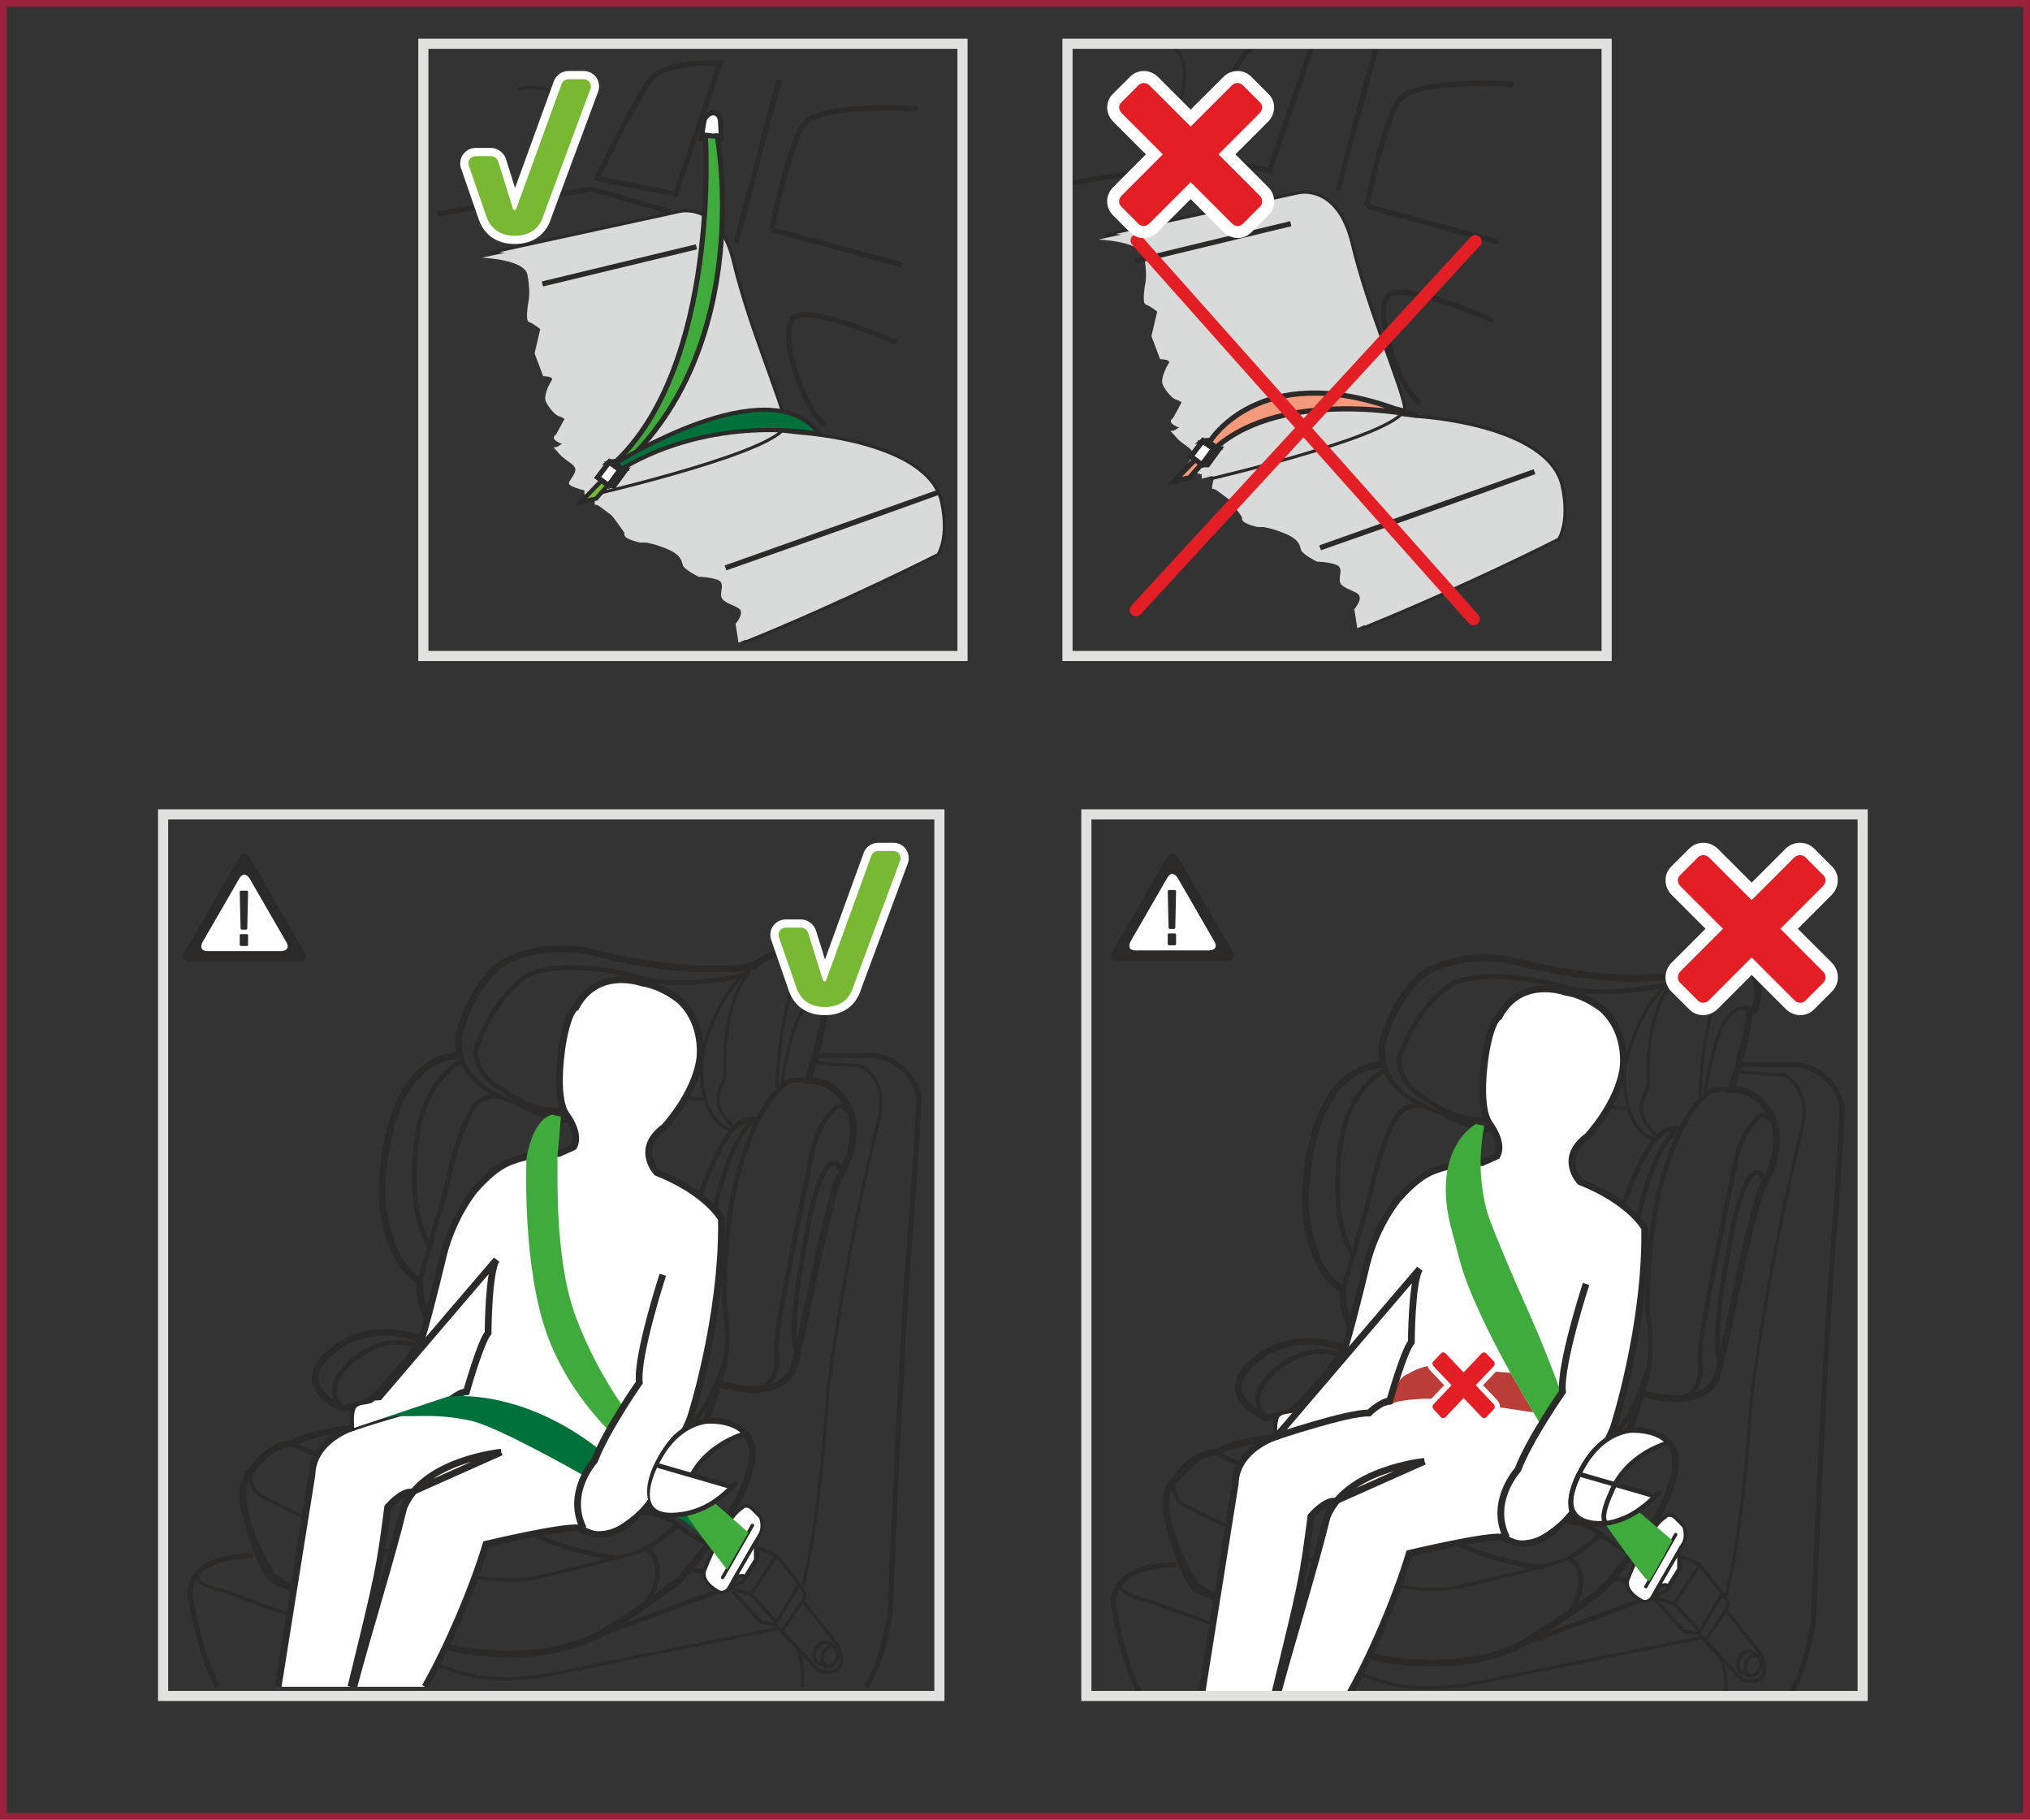 <?xml version="1.0" encoding="UTF-8"?>
<!DOCTYPE svg PUBLIC "-//W3C//DTD SVG 1.1//EN" "http://www.w3.org/Graphics/SVG/1.1/DTD/svg11.dtd">
<!-- Creator: CorelDRAW 2018 (64-Bit) -->
<svg xmlns="http://www.w3.org/2000/svg" xml:space="preserve" width="106.001mm" height="95mm" version="1.1" style="shape-rendering:geometricPrecision; text-rendering:geometricPrecision; image-rendering:optimizeQuality; fill-rule:evenodd; clip-rule:evenodd"
viewBox="0 0 10652.78 9547.25"
 xmlns:xlink="http://www.w3.org/1999/xlink">
 <rect x="0" y="0" width="10652.78" height="9547.25" fill="#333333" stroke="none"/>
 <defs>
  <style type="text/css">
   <![CDATA[
    .str6 {stroke:#2B2A29;stroke-width:16.24;stroke-miterlimit:4}
    .str0 {stroke:#2B2A29;stroke-width:26.59;stroke-miterlimit:10}
    .str9 {stroke:#2B2A29;stroke-width:26.59;stroke-miterlimit:4}
    .str7 {stroke:#2B2A29;stroke-width:27.12;stroke-miterlimit:4}
    .str8 {stroke:#2B2A29;stroke-width:22.19;stroke-miterlimit:4}
    .str12 {stroke:#E1E1DF;stroke-width:53.18;stroke-miterlimit:4}
    .str2 {stroke:#2B2A29;stroke-width:35.46;stroke-miterlimit:10}
    .str5 {stroke:#9A1F39;stroke-width:35.46;stroke-miterlimit:4}
    .str1 {stroke:#2B2A29;stroke-width:17.73;stroke-miterlimit:10}
    .str10 {stroke:#2B2A29;stroke-width:27.12;stroke-linecap:round;stroke-miterlimit:4}
    .str3 {stroke:#2B2A29;stroke-width:25.06;stroke-linecap:round;stroke-linejoin:round;stroke-miterlimit:10}
    .str11 {stroke:#E31E24;stroke-width:66.55;stroke-linecap:round;stroke-linejoin:round;stroke-miterlimit:4}
    .str4 {stroke:#2B2A29;stroke-width:17.73;stroke-linecap:round;stroke-linejoin:round;stroke-miterlimit:10}
    .fil0 {fill:none;fill-rule:nonzero}
    .fil1 {fill:#FEFEFE;fill-rule:nonzero}
    .fil5 {fill:#D9DADA;fill-rule:nonzero}
    .fil12 {fill:#2B2A29;fill-rule:nonzero}
    .fil10 {fill:#F3997C;fill-rule:nonzero}
    .fil7 {fill:#E84735;fill-rule:nonzero}
    .fil11 {fill:#E31E24;fill-rule:nonzero}
    .fil6 {fill:#E8EFF9;fill-rule:nonzero}
    .fil2 {fill:#BB3D37;fill-rule:nonzero}
    .fil8 {fill:#78B833;fill-rule:nonzero}
    .fil3 {fill:#3FAB3C;fill-rule:nonzero}
    .fil4 {fill:#00713B;fill-rule:nonzero}
    .fil9 {fill:#0074BC;fill-rule:nonzero}
   ]]>
  </style>
 </defs>
 <g id="Warstwa_x0020_1">
  <path class="fil0 str0" d="M6171.01 8210.08c0,0 -329.05,-12.3 -329.26,203.4 0,0 45.63,302.61 145.84,484.87m3401.58 0c5.37,-8.28 10.31,-16.75 14.75,-25.43 0,0 65.98,-90.16 112.03,-360.06 0,0 54.63,-1387.01 111.88,-2079.12 0,0 44.39,-588.99 38.08,-633.45 0,0 -33.37,-185.74 -239.77,-214.28l-303.02 0"/>
  <path class="fil0 str1" d="M8932.13 8591.42c0,0 -746.58,149.75 -1141.77,230.73 0,0 -309.61,76.19 -538.17,0 0,0 -962.06,-319.12 -1209.71,-419.06 0,0 -229.31,-48.46 -143.19,-105.19"/>
  <path class="fil0 str1" d="M9119.44 5618.36c0,0 48.08,14.53 238.07,20.49 0,0 147.49,53.18 99.8,281.71 0,0 -156.64,591.75 -267.85,1420.4 0,0 -35.6,661.95 -131.78,1031.05"/>
  <path class="fil0 str1" d="M9029.28 8699.06c0,0 37.94,75.31 26.02,199.29"/>
  <polygon class="fil0 str1" points="8810.19,8162.47 8673.7,8381.54 8784.84,8413.28 8919.81,8559.31 9038.83,8360.91 8919.81,8210.09 "/>
  <polyline class="fil0 str1" points="8673.71,8381.54 8838.78,8559.34 8919.76,8572.06 "/>
  <path class="fil0 str1" d="M9038.84 8372.01c0,0 47.15,25.43 18.82,76.16l-110.16 159.47"/>
  <line class="fil0 str1" x1="8919.84" y1="8210.08" x2="8784.83" y2= "8413.27" />
  <path class="fil0 str1" d="M9187.51 8664.95l33.11 20.17c0,0 46.34,45.27 0,92.89 0,0 -13.19,20.28 -48.82,13.08l-44.1 -26.2c0,0 -21.42,-36.52 0,-65.84 0,0 16.62,-42.51 59.81,-34.11z"/>
  <path class="fil0 str1" d="M9220.61 8685.14c0,0 -43.83,-6.1 -57.83,43.1 0,0 -19.75,43.11 23.33,64.32"/>
  <polyline class="fil0 str1" points="8815.67,8164.84 8822.93,8220.81 8750.29,8342.24 8668.11,8381.53 "/>
  <path class="fil0 str1" d="M8919.84 8578.39l222.22 234.95c0,0 163.48,55.55 104.77,-125.43l-189.11 -239.74"/>
  <path class="fil0 str1" d="M8796.9 5115.99c-221.31,36.2 -415.12,0.77 -415.12,0.77 -73.07,-7.2 -371.45,-57.32 -371.45,-57.32 -286.89,-90.09 -500.99,25.46 -500.99,25.46 -183.54,97.1 -257.35,396.22 -257.35,396.22 -25.63,252.22 243.99,337.17 355.21,374.32 219.25,73.42 265.33,-2.48 265.33,-2.48 87.18,-110.01 173.33,-73.35 173.33,-73.35l491.49 35.56"/>
  <path class="fil0 str1" d="M8679.95 5976.21c0,0 -170.56,-31.41 -153.51,-371.02 0,0 72.5,-452.24 411.37,-560.37 0,0 385.09,-90.51 255.8,266.33 0,0 -106.58,-101.82 -185.36,150.35 0,0 -56.58,186.69 -60.2,288.06 0,0 -94.38,77.64 -128.02,181.31 0,0 -44.88,-51.51 -140.07,45.34z"/>
  <path class="fil0 str1" d="M9143.68 5054.81l-11.63 14.08c0,0 -70.31,-37.69 -122.85,128.31 0,0 -80.59,253.6 -88,558.07"/>
  <path class="fil0 str1" d="M8777.58 5147.57c0,0 -136.64,142.23 -129.44,505.17 0,0 5.78,69.55 -19.99,92.89 0,0 -32.48,68.28 -4.29,120.75 0,0 19.85,52.23 65.3,87.53"/>
  <path class="fil0 str2" d="M6162 7768.27c0,0 -66.4,41.4 -34.6,199.6 0,0 58.29,263.1 147.13,369.99 0,0 408,178.54 902.15,347.02 0,0 434.23,124.83 805.78,-56.34 0,0 275.87,-167.41 427.75,-290.61 0,0 312.14,-340.38 362.26,-556.33 0,0 57.53,-145.64 -17.66,-210.94 0,0 -67.15,-79.63 -205.31,-64.81l66.9 -198.54c0,0 289.01,103.88 387.57,-67.07 26.45,-40.17 163.34,-802.27 243.24,-1014.88 0,0 121.18,-174.9 57.57,-353.54 0,0 -69.34,-164.29 -219.74,-154.73 0,0 107.11,-345.77 92.15,-417.06 0,0 22.23,12.76 34.64,-5.57 0,0 65.02,-204.07 -93.84,-249.16 0,0 -155.04,-55.52 -317.2,70.16 0,0 -288.28,66.51 -809.97,-61.76 0,0 -276.75,-88.18 -513.79,51.15 0,0 -149.82,96.61 -225.08,376.27 0,0 -6.24,67.25 7.87,106.15 0,0 -202.62,-20.7 -324.04,255.8 0,0 -90.52,201.8 -85.79,495.35 0,0 21.45,339.25 198.35,428.87 0,0 -42.71,266.22 332.95,488.16l116.32 57.01c0,0 -220.34,-134.55 -408.8,-222.96 0,0 -221.16,-115.3 -437,1.7 0,0 -339.92,187.13 -7.27,347.97l55.52 -11.05 0.98 112.95c0,0 -250.9,23.93 -313.01,81.54 0,0 -116.04,-16.73 -226.02,145.68z"/>
  <path class="fil0 str1" d="M8237.61 8173.49c0,0 130.48,78.95 1.32,287.31l-284.8 180.85c0,0 -386.86,167.77 -825.1,22.2 0,0 -498.79,-121.25 -847.76,-352.16 0,0 -257.61,-411.33 -119.26,-543.42 0,0 -21.81,86.96 54.31,128.19 0,0 386.23,216.86 930.72,378.21 0,0 317.95,110.37 540.31,43.51 0,0 448.69,-101.25 550.26,-144.69z"/>
  <path class="fil0 str3" d="M8401.17 8049.89c0,0 -111.64,96.26 -163.51,123.59 0,0 130.83,78.95 1.32,287.31l175.14 -127.1 146.17 -185.11c0,0 -123.8,-60.48 -159.12,-98.7z"/>
  <path class="fil0 str3" d="M6804.24 7496.8c0,0 337.91,64.28 948.91,256.08 0,0 444.41,163.12 516.84,236.37 0,0 -244.8,-7.35 -526.98,-91.54 0,0 -775.08,-218.96 -895.37,-283.38 0,0 -154.89,-75.23 -43.39,-117.52z"/>
  <path class="fil0 str3" d="M8084.99 8220.92c0,0 -288.27,-26.52 -490.53,-152.41 0,0 -824.64,-351.84 -967.84,-355.49 0,0 -191.87,-41.91 -238.56,-90.44"/>
  <path class="fil0 str3" d="M8616.45 7307.31c0,0 76.58,-160.79 29.14,-421.65 0,0 -7.84,-465.11 97.56,-761.54 0,0 100.2,-335.14 244.84,-402.92 0,0 182.4,-41.77 281.21,91.36 0,0 18.08,21.2 35.6,59.24 11.21,39.46 -47.72,-66.83 -91.54,4.82 0,0 -82,78.92 -106.43,221.62 0,0 -111.57,539.6 -147.27,746.39 0,0 -53.82,251.33 -36.31,322.88 0,0 13.94,170.63 -139.36,170.78 0,0 -112.96,-3.76 -167.45,-30.98z"/>
  <path class="fil0 str3" d="M9255.19 6212.93c0,0 0.07,-100.94 -69.62,-42.76 0,0 -70.45,92.78 -114.41,394.42 0,0 -95.9,459.15 -42.23,587.67"/>
  <path class="fil0 str3" d="M7432.5 5783.44c0,0 -129.26,-59.81 -172.68,-196.16 0,0 -307.52,-22.58 -386.94,476.84 0,0 -115.83,498.55 175.45,703.11l135.05 -472.66c0,0 86.61,-427.64 190.2,-479.08 0,0 62.97,-27.05 101.47,-10.35l-42.55 -21.7z"/>
  <path class="fil0 str3" d="M7270.2 5614.83c0,0 -197.69,86.12 -235.34,397.64 0,0 -63.78,370.95 65.41,573.11"/>
  <path class="fil0 str3" d="M6700.86 7519.16c0,0 19.18,34.42 63.5,2.06"/>
  <path class="fil0 str3" d="M8401.17 8049.89c0,0 -34.56,-36.41 -131.18,-60.66"/>
  <path class="fil0 str3" d="M6811.03 7396.35c0,0 167.66,-118.7 480.57,88.25 0,0 208.36,-2.8 219.35,18.54 0,0 21.13,-126.71 -13.37,-190.7 0,0 -435.04,-254.48 -536.08,-264.09 0,0 -302.88,-77.53 -454.37,188.15 0,0 -49.89,125.57 137.45,202.65l166.45 -42.8z"/>
  <path class="fil0 str3" d="M8677.04 5989c0,0 -176.85,219.85 -278.17,822.76 0,0 -105.79,639.65 4.08,737.67 0,0 103.94,-28.08 92.88,-370.23 0,0 45.41,-1051.26 310.33,-1257.56 0,0 -55.16,-18.86 -129.12,67.36z"/>
  <path class="fil0 str3" d="M7675.9 6320.44c0,0 618.06,85.22 804.75,123.65"/>
  <path class="fil0 str3" d="M7536.3 6783.34c0,0 463.37,47.54 835.78,198.39"/>
  <path class="fil0 str3" d="M8279.36 7723.47c-33.5,-113.98 -731.5,-252.19 -731.5,-252.19 0,0 2.3,-86.5 -42.65,-141.14"/>
  <path class="fil0 str3" d="M8427.42 7991.1c0,0 24.85,50.84 277.31,-156.88"/>
  <path class="fil0 str3" d="M8402.69 7556.66c0,0 121.35,15.64 248.42,-375.31"/>
  <path class="fil0 str3" d="M6649.56 7438.01c0,0 -117.45,-79.95 7.48,-214.49 0,0 184.53,-219.13 428.63,-93.67l317.41 136.28c0,0 646.28,96.72 999.82,283.31"/>
  <polyline class="fil0 str3" points="7982.44,8628.53 8606,8399.29 8622.8,8342.71 8622.8,8308.78 "/>
  <line class="fil0 str3" x1="8480.04" y1="8284.01" x2="8622.77" y2= "8308.79" />
  <path class="fil0 str3" d="M7571.07 5843.33c0,0 312.84,203.22 501.09,-61.83 0,0 -47,186.06 -285.6,142.77 0,0 -253.92,675.14 -383.15,1334.28"/>
  <path class="fil0 str3" d="M8740.26 5168.2c0,0 -329.61,71.4 -520.53,12.55 0,0 -365.6,-108.39 -587.32,-24.4 0,0 -175.15,76.73 -291.04,397.62 0,0 -5.96,135.57 128.45,202.61 0,0 278.17,244.55 499.82,23.54"/>
  <path class="fil1" d="M8544.02 8283.24c0,0 99.37,-262.85 195.56,-323.79 0,0 15.99,-22.41 48.11,0l48.11 48.15c0,0 19.18,44.84 0,86.54l-38.01 65.3 -125.6 216.79c0,0 -15.92,35.24 -51.23,25.64 0,0 -105.72,-49.49 -76.93,-118.63z"/>
  <path class="fil0 str1" d="M8544.02 8283.24c0,0 99.37,-262.85 195.56,-323.79 0,0 15.99,-22.41 48.11,0l48.11 48.15c0,0 19.18,44.84 0,86.54l-38.01 65.3 -125.6 216.79c0,0 -15.92,35.24 -51.23,25.64 0,0 -105.72,-49.49 -76.93,-118.63z"/>
  <path class="fil1 str1" d="M8810.13 8138.46l0 93.48 -57.76 93c0,0 1.81,-22.44 -50.34,0l108.1 -186.48z"/>
  <line class="fil0 str4" x1="8793.51" y1="8051.4" x2="8636.94" y2= "8324.93" />
  <path class="fil1" d="M7474.88 7667.38c0,0 -410.37,40.52 -511.37,292.59 -60.3,253 -199.81,699.15 -261.77,938.37l373.64 0c115.32,-202.05 250.01,-514.58 319.94,-748.2 0,0 409.98,-97.95 490.5,-84.48 0,0 65.16,44.81 146.6,29.17 119.19,-22.97 193.26,-149.75 193.26,-149.75 0,0 197.09,-342.37 241.33,-455.72 0,0 172.54,-533.19 163.68,-1045.27 0,0 -75.33,-139.37 -339.57,-244.1 0,0 -117.1,-123.44 39.07,-238.07 0,0 160.07,-170.56 186.66,-356.47 0,0 28.68,-182.84 -105.12,-308.24 0,0 -87.04,-74.88 -197.62,-91.75 0,0 -234.17,-86.12 -347.65,129.3 0,0 -37.84,11.17 -68.01,182.55 0,0 -50.55,281.92 18.83,380.09 0,0 77.07,99.09 37.97,167.94 0,0 -25.46,12.65 -77.71,34.85 0,0 -134.62,-5.64 -260.16,45.74 -69.24,28.36 -126.64,86.08 -178.57,143.3 0,0 -110.59,127.2 -166.28,340.78 0,0 -61.54,263.7 -112.46,435.55 0,0 -66.93,128.08 -258.88,317.16 0,0 -95.43,70.87 -102.35,153.97 0,0 -211.41,63.86 -217.08,249.38 0,0 -123.55,776.17 -177.34,1112.27l382.08 0c149.3,-610.63 149.72,-614.16 192.79,-942.81 0,0 71.9,-85.01 125.82,-78.77l469.76 -209.39z"/>
  <path class="fil0 str2" d="M7474.88 7667.38c0,0 -410.37,40.52 -511.37,292.59 -60.3,253 -199.81,699.15 -261.77,938.37m373.64 0c115.32,-202.05 250.01,-514.58 319.94,-748.2 0,0 409.98,-97.95 490.5,-84.48 0,0 65.16,44.81 146.6,29.17 119.19,-22.97 193.26,-149.75 193.26,-149.75 0,0 197.09,-342.37 241.33,-455.72 0,0 172.54,-533.19 163.68,-1045.27 0,0 -75.33,-139.37 -339.57,-244.1 0,0 -117.1,-123.44 39.07,-238.07 0,0 160.07,-170.56 186.66,-356.47 0,0 28.68,-182.84 -105.12,-308.24 0,0 -87.04,-74.88 -197.62,-91.75 0,0 -234.17,-86.12 -347.65,129.3 0,0 -37.84,11.17 -68.01,182.55 0,0 -50.55,281.92 18.83,380.09 0,0 77.07,99.09 37.97,167.94 0,0 -25.46,12.65 -77.71,34.85 0,0 -134.62,-5.64 -260.16,45.74 -69.24,28.36 -126.64,86.08 -178.57,143.3 0,0 -110.59,127.2 -166.28,340.78 0,0 -61.54,263.7 -112.46,435.55 0,0 -66.93,128.08 -258.88,317.16 0,0 -95.43,70.87 -102.35,153.97 0,0 -211.41,63.86 -217.08,249.38 0,0 -123.55,776.17 -177.34,1112.27m382.08 0c149.3,-610.63 149.72,-614.16 192.79,-942.81 0,0 71.9,-85.01 125.82,-78.77l469.76 -209.39"/>
  <path class="fil1" d="M8286.09 7734.13c0,0 -152.63,287.59 112.92,262.46 79.98,-7.59 180.59,-36.94 286.53,-146.71l-399.45 -115.75z"/>
  <path class="fil1" d="M7192.57 7376.24l-489.22 163.86c0,0 -6.45,-84.63 10.6,-105.33 21.52,-26.02 72.64,-9.29 97.07,-38.43l381.55 -20.1z"/>
  <path class="fil2" d="M7336.81 7258.56c0,0 11.09,-33.61 50.49,-49.28 0,0 85.08,-55.44 164.93,-43.14 0,0 141.84,0.14 261.68,28.01l112.36 8.68 120.3 207.8c0,0 -461.86,-72.33 -556.37,-72.33 0,0 -168.8,4.4 -188.32,30.74l-68.01 14.25 102.96 -124.73z"/>
  <path class="fil1 str2" d="M6698.86 7536.72c0,0 376.33,-126.75 485.14,-122.71 0,0 61.54,-60.66 108.77,-63.68 0,0 72.57,-258.2 113.41,-308.51 0,0 1.81,-321.28 44.11,-384.14l-751.43 879.03z"/>
  <path class="fil3" d="M7746.53 5897.03c0,0 -253.27,130.15 -121.6,583.39 41.52,142.95 36.66,206.87 212.72,556.22 154.53,306.46 408.07,692.44 423.42,723.53 6.13,12.44 373.61,546.94 392.22,536.23 10.28,-5.89 122.63,-214.25 122.63,-214.25l-444.97 -379.21c0,0 -149.64,-464.22 -315.46,-833.51 -114.59,-255.29 -200.27,-469.08 -211.05,-508.68 -48.18,-176.41 -39.1,-330.54 -15.81,-451.49 0.56,-2.8 -15.5,-4.43 -9.96,-5.61 0,0 -13.3,1.18 -32.13,-6.63z"/>
  <path class="fil1" d="M7913.68 8054.73c-93.99,-189.07 59.21,-356.4 59.21,-356.4 61.54,-162.16 234.24,-408.88 234.24,-408.88 -14.96,-141.32 123.44,-565.38 123.44,-565.38l104.24 -2.09 -62.26 863.39c0,0 -159.18,180.24 -127.49,330.89 0,0 -87.17,132.24 -234.1,163.33 -59.06,12.48 -97.28,-24.85 -97.28,-24.85z"/>
  <path class="fil0 str2" d="M8323.13 6736.73c0,0 -138.34,424.06 -123.38,565.38 0,0 -172.77,246.72 -234.31,408.84 0,0 -153.19,167.38 -59.2,356.45"/>
  <path class="fil1" d="M8754.8 7570.64c0,0 -221.15,54.77 -301.95,264.94 0,0 -61.01,125.26 -25.42,155.5 0,0 -216.13,31.59 -179.64,-154.18 0,0 70.37,-292.78 301.7,-331.07 0,0 138.84,-12.4 205.31,64.81z"/>
  <path class="fil0 str0" d="M1326.06 8161.96c0,0 -329.01,-12.3 -329.22,203.4 0,0 45.64,302.58 145.85,484.84m3401.56 0c5.37,-8.27 10.31,-16.73 14.75,-25.41 0,0 65.95,-90.16 111.99,-360.06 0,0 54.67,-1387.01 111.89,-2079.12 0,0 44.42,-588.99 38.08,-633.45 0,0 -33.32,-185.74 -239.74,-214.28l-303.02 0"/>
  <path class="fil0 str1" d="M4087.22 8543.29c0,0 -746.54,149.76 -1141.8,230.73 0,0 -309.58,76.19 -538.15,0 0,0 -962.02,-319.12 -1209.7,-419.05 0,0 -229.32,-48.47 -143.23,-105.19"/>
  <path class="fil0 str1" d="M4274.5 5570.23c0,0 48.15,14.54 238.11,20.49 0,0 147.45,53.18 99.83,281.75 0,0 -156.64,591.71 -267.93,1420.36 0,0 -35.6,661.95 -131.77,1031.05"/>
  <path class="fil0 str1" d="M4184.37 8650.93c0,0 37.94,75.3 26.01,199.27"/>
  <polygon class="fil0 str1" points="3965.31,8114.36 3828.77,8333.42 3939.92,8365.15 4074.92,8511.18 4193.94,8312.79 4074.92,8161.97 "/>
  <polyline class="fil0 str1" points="3828.77,8333.41 3993.84,8511.21 4074.89,8523.93 "/>
  <path class="fil0 str1" d="M4193.95 8323.89c0,0 47.15,25.42 18.79,76.15l-110.16 159.47"/>
  <line class="fil0 str1" x1="4074.88" y1="8161.96" x2="3939.87" y2= "8365.14" />
  <path class="fil0 str1" d="M4342.57 8616.83l33.11 20.17c0,0 46.37,45.27 0,92.89 0,0 -13.16,20.28 -48.82,13.07l-44.07 -26.2c0,0 -21.42,-36.51 0,-65.84 0,0 16.66,-42.51 59.78,-34.1z"/>
  <path class="fil0 str1" d="M4375.68 8637.01c0,0 -43.79,-6.1 -57.79,43.11 0,0 -19.79,43.1 23.3,64.31"/>
  <polyline class="fil0 str1" points="3970.76,8116.71 3978.02,8172.68 3905.34,8294.12 3823.19,8333.4 "/>
  <path class="fil0 str1" d="M4074.88 8530.27l222.22 234.94c0,0 163.44,55.55 104.73,-125.43l-189.11 -239.74"/>
  <path class="fil0 str1" d="M3952.01 5067.87c-221.31,36.2 -415.12,0.81 -415.12,0.81 -73.1,-7.2 -371.48,-57.32 -371.48,-57.32 -286.89,-90.1 -500.99,25.42 -500.99,25.42 -183.51,97.14 -257.35,396.22 -257.35,396.22 -25.6,252.22 243.99,337.17 355.2,374.35 219.25,73.39 265.3,-2.51 265.3,-2.51 87.21,-110.01 173.37,-73.35 173.37,-73.35l491.45 35.56"/>
  <path class="fil0 str1" d="M3835.05 5928.09c0,0 -170.56,-31.42 -153.55,-371.02 0,0 72.5,-452.25 411.4,-560.37 0,0 385.07,-90.48 255.77,266.32 0,0 -106.54,-101.82 -185.35,150.35 0,0 -56.55,186.7 -60.21,288.07 0,0 -94.38,77.67 -128.01,181.34 0,0 -44.89,-51.51 -140.04,45.31z"/>
  <path class="fil0 str1" d="M4298.73 5006.69l-11.63 14.04c0,0 -70.27,-37.66 -122.85,128.31 0,0 -80.55,253.63 -87.96,558.1"/>
  <path class="fil0 str1" d="M3932.66 5099.44c0,0 -136.68,142.27 -129.48,505.17 0,0 5.85,69.59 -19.96,92.89 0,0 -32.44,68.32 -4.29,120.76 0,0 19.86,52.22 65.31,87.53"/>
  <path class="fil0 str2" d="M1317.06 7720.14c0,0 -66.41,41.4 -34.53,199.6 0,0 58.25,263.1 147.06,369.99 0,0 408,178.54 902.18,347.02 0,0 434.27,124.83 805.79,-56.33 0,0 275.86,-167.42 427.74,-290.62 0,0 312.14,-340.38 362.26,-556.33 0,0 57.54,-145.64 -17.66,-210.94 0,0 -67.14,-79.62 -205.35,-64.81l66.97 -198.53c0,0 288.98,103.87 387.55,-67.08 26.44,-40.17 163.33,-802.27 243.24,-1014.88 0,0 121.21,-174.89 57.53,-353.54 0,0 -69.31,-164.29 -219.7,-154.72 0,0 107.06,-345.78 92.14,-417.07 0,0 22.2,12.76 34.67,-5.57 0,0 65.02,-204.07 -93.87,-249.16 0,0 -155.04,-55.51 -317.24,70.16 0,0 -288.24,66.52 -809.96,-61.76 0,0 -276.72,-88.17 -513.79,51.16 0,0 -149.79,96.61 -225.05,376.26 0,0 -6.24,67.25 7.83,106.15 0,0 -202.57,-20.7 -323.96,255.8 0,0 -90.52,201.8 -85.8,495.35 0,0 21.42,339.25 198.33,428.88 0,0 -42.72,266.22 332.94,488.16l116.33 57c0,0 -220.34,-134.55 -408.85,-222.96 0,0 -221.08,-115.29 -436.95,1.7 0,0 -339.96,187.13 -7.24,347.98l55.44 -11.06 1.04 112.95c0,0 -250.94,23.94 -313.06,81.54 0,0 -116.03,-16.73 -226.01,145.68z"/>
  <path class="fil0 str1" d="M3392.7 8125.36c0,0 130.47,78.96 1.28,287.32l-284.76 180.85c0,0 -386.91,167.76 -825.1,22.19 0,0 -498.8,-121.25 -847.77,-352.15 0,0 -257.64,-411.34 -119.3,-543.43 0,0 -21.8,86.97 54.36,128.19 0,0 386.19,216.87 930.72,378.22 0,0 317.9,110.37 540.3,43.5 0,0 448.7,-101.25 550.27,-144.69z"/>
  <path class="fil0 str3" d="M3556.24 8001.76c0,0 -111.71,96.26 -163.55,123.59 0,0 130.86,78.95 1.28,287.31l175.18 -127.1 146.17 -185.1c0,0 -123.77,-60.49 -159.08,-98.71z"/>
  <path class="fil0 str3" d="M1959.34 7448.67c0,0 337.86,64.28 948.84,256.08 0,0 444.4,163.13 516.87,236.37 0,0 -244.77,-7.34 -526.98,-91.54 0,0 -775.08,-218.95 -895.37,-283.37 0,0 -154.86,-75.23 -43.35,-117.53z"/>
  <path class="fil0 str3" d="M3240.07 8172.8c0,0 -288.31,-26.52 -490.53,-152.41 0,0 -824.64,-351.83 -967.88,-355.49 0,0 -191.87,-41.91 -238.6,-90.44"/>
  <path class="fil0 str3" d="M3771.56 7259.18c0,0 76.58,-160.79 29.1,-421.65 0,0 -7.87,-465.11 97.6,-761.54 0,0 100.16,-335.14 244.84,-402.92 0,0 182.4,-41.77 281.17,91.36 0,0 18.12,21.2 35.6,59.24 11.21,39.47 -47.72,-66.83 -91.5,4.82 0,0 -82.01,78.92 -106.43,221.58 0,0 -111.64,539.64 -147.28,746.43 0,0 -53.85,251.33 -36.34,322.88 0,0 13.97,170.63 -139.36,170.78 0,0 -112.92,-3.76 -167.41,-30.98z"/>
  <path class="fil0 str3" d="M4410.2 6164.81c0,0 0.07,-100.97 -69.59,-42.75 0,0 -70.48,92.74 -114.45,394.41 0,0 -95.89,459.15 -42.15,587.67"/>
  <path class="fil0 str3" d="M2587.56 5735.35c0,0 -129.23,-59.85 -172.69,-196.2 0,0 -307.48,-22.54 -386.91,476.88 0,0 -115.78,498.51 175.46,703.11l135.01 -472.66c0,0 86.65,-427.68 190.21,-479.08 0,0 63.03,-27.08 101.53,-10.35l-42.61 -21.7z"/>
  <path class="fil0 str3" d="M2425.24 5566.71c0,0 -197.65,86.09 -235.26,397.61 0,0 -63.78,370.95 65.34,573.14"/>
  <path class="fil0 str3" d="M1855.92 7471.03c0,0 19.18,34.43 63.49,2.06"/>
  <path class="fil0 str3" d="M3556.24 8001.76c0,0 -34.6,-36.41 -131.22,-60.66"/>
  <path class="fil0 str3" d="M1859.17 7376.9c0,0 274.59,-147.34 587.46,59.59 0,0 208.36,-2.79 219.43,18.51 0,0 21.09,-126.68 -13.37,-190.7 0,0 -435.08,-254.49 -536.12,-264.1 0,0 -302.85,-77.56 -454.41,188.19 0,0 -49.85,125.57 137.49,202.61l59.52 -14.11z"/>
  <path class="fil0 str3" d="M3832.15 5940.87c0,0 -176.89,219.88 -278.21,822.76 0,0 -105.79,639.65 4.08,737.68 0,0 103.94,-28.08 92.89,-370.2 0,0 45.44,-1051.29 310.29,-1257.61 0,0 -55.1,-18.82 -129.05,67.36z"/>
  <path class="fil0 str3" d="M2830.98 6272.31c0,0 618.03,85.23 804.75,123.66"/>
  <path class="fil0 str3" d="M2691.36 6735.21c0,0 463.4,47.51 835.77,198.36"/>
  <path class="fil0 str3" d="M3434.42 7675.34c-33.51,-113.98 -731.47,-252.18 -731.47,-252.18 0,0 2.27,-86.51 -42.69,-141.14"/>
  <path class="fil0 str3" d="M3582.51 7942.97c0,0 24.82,50.84 277.32,-156.88"/>
  <path class="fil0 str3" d="M3557.76 7508.53c0,0 121.29,15.64 248.35,-375.31"/>
  <path class="fil0 str3" d="M1804.6 7389.88c0,0 -117.42,-79.95 7.49,-214.49 0,0 184.56,-219.09 428.63,-93.66l317.41 136.28c0,0 646.35,96.71 999.85,283.3"/>
  <polyline class="fil0 str3" points="3137.53,8580.4 3761.09,8351.16 3777.89,8294.55 3777.89,8260.65 "/>
  <line class="fil0 str3" x1="3635.12" y1="8235.88" x2="3777.9" y2= "8260.66" />
  <path class="fil0 str3" d="M2726.11 5795.22c0,0 312.88,203.22 501.06,-61.8 0,0 -46.97,186.06 -285.53,142.74 0,0 -253.92,675.13 -383.22,1334.27"/>
  <path class="fil0 str3" d="M3895.31 5120.07c0,0 -329.57,71.44 -520.53,12.55 0,0 -365.59,-108.35 -587.32,-24.39 0,0 -175.14,76.72 -291,397.64 0,0 -5.99,135.54 128.45,202.62 0,0 278.14,244.52 499.82,23.54"/>
  <path class="fil1" d="M3699.09 8235.11c0,0 99.41,-262.85 195.56,-323.79 0,0 15.99,-22.4 48.12,0l48.11 48.15c0,0 19.17,44.85 0,86.54l-37.97 65.3 -125.61 216.8c0,0 -15.96,35.23 -51.23,25.63 0,0 -105.75,-49.48 -76.97,-118.63z"/>
  <path class="fil0 str1" d="M3699.09 8235.11c0,0 99.41,-262.85 195.56,-323.79 0,0 15.99,-22.4 48.12,0l48.11 48.15c0,0 19.17,44.85 0,86.54l-37.97 65.3 -125.61 216.8c0,0 -15.96,35.23 -51.23,25.63 0,0 -105.75,-49.48 -76.97,-118.63z"/>
  <path class="fil1 str1" d="M3965.2 8090.33l0 93.49 -57.72 92.99c0,0 1.81,-22.44 -50.38,0l108.1 -186.48z"/>
  <line class="fil0 str4" x1="3948.57" y1="8003.29" x2="3792" y2= "8276.81" />
  <path class="fil1" d="M2629.97 7619.26c0,0 -410.44,40.52 -511.37,292.6 -60.33,252.99 -199.84,699.11 -261.8,938.34l373.66 0c115.31,-202.05 249.98,-514.57 319.91,-748.17 0,0 410.02,-97.96 490.47,-84.49 0,0 65.16,44.81 146.63,29.17 119.2,-22.97 193.26,-149.75 193.26,-149.75 0,0 197.13,-342.37 241.33,-455.72 0,0 172.51,-533.18 163.69,-1045.26 0,0 -75.34,-139.37 -339.57,-244.1 0,0 -117.14,-123.45 39.06,-238.07 0,0 160.07,-170.56 186.63,-356.48 0,0 28.75,-182.84 -105.12,-308.24 0,0 -87.04,-74.87 -197.59,-91.74 0,0 -234.17,-86.12 -347.62,129.29 0,0 -37.9,11.18 -68,182.55 0,0 -50.59,281.93 18.79,380.09 0,0 77.07,99.09 37.97,167.94 0,0 -25.46,12.66 -77.67,34.85 0,0 -134.66,-5.64 -260.2,45.74 -69.23,28.36 -126.64,86.08 -178.53,143.3 0,0 -110.59,127.21 -166.31,340.78 0,0 -61.51,263.71 -112.46,435.55 0,0 -66.9,128.09 -258.85,317.16 0,0 -95.5,70.87 -102.35,153.98 0,0 -211.45,63.85 -217.11,249.37 0,0 -123.53,776.14 -177.34,1112.25l382.07 0c149.26,-610.61 149.7,-614.14 192.83,-942.78 0,0 71.9,-85.02 125.82,-78.78l469.76 -209.39z"/>
  <path class="fil0 str2" d="M2629.97 7619.26c0,0 -410.44,40.52 -511.37,292.6 -60.33,252.99 -199.84,699.11 -261.8,938.34m373.66 0c115.31,-202.05 249.98,-514.57 319.91,-748.17 0,0 410.02,-97.96 490.47,-84.49 0,0 65.16,44.81 146.63,29.17 119.2,-22.97 193.26,-149.75 193.26,-149.75 0,0 197.13,-342.37 241.33,-455.72 0,0 172.51,-533.18 163.69,-1045.26 0,0 -75.34,-139.37 -339.57,-244.1 0,0 -117.14,-123.45 39.06,-238.07 0,0 160.07,-170.56 186.63,-356.48 0,0 28.75,-182.84 -105.12,-308.24 0,0 -87.04,-74.87 -197.59,-91.74 0,0 -234.17,-86.12 -347.62,129.29 0,0 -37.9,11.18 -68,182.55 0,0 -50.59,281.93 18.79,380.09 0,0 77.07,99.09 37.97,167.94 0,0 -25.46,12.66 -77.67,34.85 0,0 -134.66,-5.64 -260.2,45.74 -69.23,28.36 -126.64,86.08 -178.53,143.3 0,0 -110.59,127.21 -166.31,340.78 0,0 -61.51,263.71 -112.46,435.55 0,0 -66.9,128.09 -258.85,317.16 0,0 -95.5,70.87 -102.35,153.98 0,0 -211.45,63.85 -217.11,249.37 0,0 -123.53,776.14 -177.34,1112.25m382.07 0c149.26,-610.61 149.7,-614.14 192.83,-942.78 0,0 71.9,-85.02 125.82,-78.78l469.76 -209.39"/>
  <path class="fil1 str2" d="M1853.95 7488.59c0,0 376.3,-126.75 485.1,-122.71 0,0 61.58,-60.66 108.78,-63.68 0,0 72.57,-258.2 113.44,-308.51 0,0 1.78,-321.28 44.07,-384.14l-751.39 879.03z"/>
  <path class="fil3" d="M2901.63 5848.91c0,0 -97.46,0 -138.84,228.21 0,0 -25.23,573.74 113.31,939.55 161.91,427.36 524.68,664.25 540.02,695.34 6.14,12.44 399.25,523.86 399.25,523.86l111.71 -195.18 -441.08 -385.87c0,0 -310.67,-317.8 -469.11,-759.31 -112.5,-313.4 -87.64,-783.41 -91.61,-824.28l18.44 -210.14c0,0 -15.5,-4.43 -9.97,-5.56 0,0 -13.3,1.13 -32.12,-6.63z"/>
  <path class="fil4" d="M1865.69 7492.92c0,0 -18.3,-84.63 3.33,-106.26 0,0 290.76,-9.07 360.67,-33.75 200.74,-70.87 601.33,-19.4 964.76,292.98 0,0 307.7,79.34 388.07,274.02l83.11 120.79c-75.73,-69.27 -88.15,-66.51 -157.52,-98.63 0,0 -213.75,-132.95 -460.75,-208.99 0,0 -435.38,-247.68 -573.39,-278.06 -186.66,-41.16 -290.19,-18.79 -385.56,-26.24 0,0 -191.69,28.22 -222.71,64.14z"/>
  <path class="fil1" d="M3909.89 7522.52c0,0 -221.19,54.78 -301.95,264.95 0,0 -61.02,125.25 -25.43,155.49 0,0 -216.16,31.6 -179.68,-154.18 0,0 70.38,-292.77 301.71,-331.06 0,0 138.83,-12.41 205.35,64.8z"/>
  <path class="fil0 str3" d="M3909.89 7522.52c0,0 -221.19,54.78 -301.95,264.95 0,0 -61.02,125.25 -25.43,155.49 0,0 -216.16,31.6 -179.68,-154.18 0,0 70.38,-292.77 301.71,-331.06 0,0 138.83,-12.41 205.35,64.8z"/>
  <path class="fil1 str3" d="M3441.12 7686.01c0,0 -152.63,287.59 112.88,262.46 80.02,-7.59 180.63,-36.94 286.57,-146.71l-399.45 -115.75z"/>
  <path class="fil1" d="M2347.66 7328.11l-489.22 163.87c0,0 -6.52,-84.63 10.56,-105.33 21.53,-26.03 72.68,-9.3 97.11,-38.44l381.55 -20.1z"/>
  <path class="fil1" d="M3068.76 8006.61c-94.06,-189.08 59.2,-356.41 59.2,-356.41 61.51,-162.16 234.24,-408.88 234.24,-408.88 -14.99,-141.32 123.41,-565.37 123.41,-565.37l104.28 -2.09 -62.3 863.39c0,0 -159.18,180.24 -127.49,330.88 0,0 -87.21,132.24 -234.06,163.34 -59.1,12.48 -97.28,-24.85 -97.28,-24.85z"/>
  <path class="fil0 str2" d="M3478.22 6688.61c0,0 -138.37,424.06 -123.38,565.37 0,0 -172.76,246.72 -234.27,408.88 0,0 -153.27,167.34 -59.21,356.41"/>
  <polygon class="fil0 str5" points="17.73,9529.52 10635.05,9529.52 10635.05,17.73 17.73,17.73 "/>
  <path class="fil5" d="M3258.37 2024.66l702.58 219.96 238.95 27.9c0,0 673.5,40.59 741.89,363.4 39.99,189.14 -19.54,273.88 -19.54,273.88 0,0 -479.78,244.1 -1014.28,460.82l-15.71 -100.48c0,0 53.32,-61.15 15.25,-84.06 -38.18,-22.94 -83.92,-30.6 -91.5,-61.05 -7.62,-30.56 22.86,-76.47 -22.83,-91.71 -45.84,-15.29 -99.16,-15.29 -99.16,-15.29 0,0 -76.16,-38.25 -83.77,-61.12 -7.73,-22.97 -7.73,-53.53 -76.26,-84.03 -68.54,-30.63 -122,-38.22 -122,-38.22l-30.48 0c0,0 -76.3,-15.32 -83.89,-38.22 -7.7,-22.93 15.21,7.63 -22.94,-45.84 -38.04,-53.46 -45.66,-61.19 -45.66,-61.19 0,0 -30.49,-22.83 -61.16,-45.7 -30.31,-23.01 -30.31,0 -30.31,-23.01l120.83 -596.04z"/>
  <path class="fil0 str6" d="M3258.37 2024.66l702.58 219.96 238.95 27.9c0,0 673.5,40.59 741.89,363.4 39.99,189.14 -19.54,273.88 -19.54,273.88 0,0 -479.78,244.1 -1014.28,460.82l-15.71 -100.48c0,0 53.32,-61.15 15.25,-84.06 -38.18,-22.94 -83.92,-30.6 -91.5,-61.05 -7.62,-30.56 22.86,-76.47 -22.83,-91.71 -45.84,-15.29 -99.16,-15.29 -99.16,-15.29 0,0 -76.16,-38.25 -83.77,-61.12 -7.73,-22.97 -7.73,-53.53 -76.26,-84.03 -68.54,-30.63 -122,-38.22 -122,-38.22l-30.48 0c0,0 -76.3,-15.32 -83.89,-38.22 -7.7,-22.93 15.21,7.63 -22.94,-45.84 -38.04,-53.46 -45.66,-61.19 -45.66,-61.19 0,0 -30.49,-22.83 -61.16,-45.7 -30.31,-23.01 -30.31,0 -30.31,-23.01l120.83 -596.04z"/>
  <path class="fil5" d="M3238.72 2052.81l688.71 215.7 234.1 27.16c0,0 660.11,39.88 727.04,356.16 39.24,185.38 -19.07,268.27 -19.07,268.27 0,0 -470.18,239.2 -994.07,451.75l-15.39 -98.52c0,0 52.36,-59.92 14.96,-82.4 -37.38,-22.4 -82.19,-29.92 -89.66,-59.95 -7.45,-29.93 22.51,-74.74 -22.44,-89.77 -44.74,-14.92 -97.07,-14.92 -97.07,-14.92 0,0 -74.77,-37.51 -82.19,-59.92 -7.41,-22.4 -7.41,-52.43 -74.73,-82.39 -67.22,-29.86 -119.58,-37.38 -119.58,-37.38l-29.79 0c0,0 -74.7,-14.99 -82.25,-37.51 -7.52,-22.51 14.88,7.55 -22.44,-44.88 -37.33,-52.4 -44.88,-59.89 -44.88,-59.89 0,0 -29.75,-22.54 -59.71,-44.95 -29.89,-22.44 -29.89,0 -29.89,-22.44l118.35 -584.13z"/>
  <path class="fil5" d="M3115.56 2594.79c0,0 1028.75,-237.72 1006.13,-373.43 -18.68,-112.57 -196.72,-525.7 -271.57,-844.78 -75.05,-319.29 -281.07,-267.71 -281.07,-267.71l-1002.33 217.68c0,0 228.74,7.59 243.96,91.61 15.25,84.03 7.59,129.9 7.59,129.9 0,0 -22.8,114.69 0,122.25 22.97,7.66 60.97,38.29 60.97,38.29l-30.49 129.82 45.81 122.17c0,0 60.91,0 45.78,23 -15.32,22.87 -45.78,83.96 -30.56,114.59 15.25,30.56 45.7,68.71 68.63,76.41 22.83,7.59 30.46,15.28 30.46,15.28l-45.7 84.1c0,0 -30.53,15.25 7.62,38.15 38.08,23 61.05,7.62 30.45,30.49 -30.45,22.97 -68.6,-22.87 -22.83,30.66 45.71,53.46 106.79,61.09 83.86,107 -22.83,45.85 -45.78,53.39 -15.25,68.67 30.56,15.32 68.56,22.9 68.56,22.9l0 22.94z"/>
  <path class="fil0 str6" d="M3115.56 2594.79c0,0 1028.75,-237.72 1006.13,-373.43 -18.68,-112.57 -196.72,-525.7 -271.57,-844.78 -75.05,-319.29 -281.07,-267.71 -281.07,-267.71l-1002.33 217.68c0,0 228.74,7.59 243.96,91.61 15.25,84.03 7.59,129.9 7.59,129.9 0,0 -22.8,114.66 0,122.25 22.97,7.66 60.97,38.29 60.97,38.29l-30.49 129.82 45.81 122.17c0,0 60.91,0 45.78,23 -15.32,22.87 -45.78,83.96 -30.56,114.59 15.25,30.56 45.7,68.71 68.63,76.41 22.83,7.59 30.46,15.28 30.46,15.28l-45.7 84.1c0,0 -30.53,15.25 7.62,38.15 38.08,23 61.05,7.62 30.45,30.49 -30.45,22.97 -68.6,-22.87 -22.83,30.66 45.71,53.46 106.79,61.09 83.86,106.97 -22.83,45.88 -45.78,53.42 -15.25,68.7 30.56,15.32 68.56,22.87 68.56,22.87l0 22.97z"/>
  <path class="fil5" d="M3066.88 2595.21c0,0 1004.36,-255.44 986.03,-365.95 -18.4,-110.26 -192.86,-515.2 -266.22,-828.04 -73.49,-312.67 -275.54,-262.18 -275.54,-262.18l-982.34 213.29c0,0 224.32,7.48 239.2,89.87 14.96,82.32 7.42,127.24 7.42,127.24 0,0 -22.3,112.32 0,119.79 22.44,7.42 59.7,37.48 59.7,37.48l-29.71 127.21 44.81 119.86c0,0 59.75,0 44.71,22.41 -14.89,22.54 -44.71,82.36 -29.75,112.32 14.85,29.96 44.78,67.43 67.18,74.91 22.41,7.55 29.96,14.96 29.96,14.96l-44.95 82.32c0,0 -29.82,14.96 7.55,37.48 37.41,22.55 39.14,-2.69 9.3,19.86 -29.79,22.4 -46.66,-12.41 -1.85,40.1 44.85,52.29 104.59,59.77 82.22,104.76 -22.37,45.02 -44.85,52.47 -14.92,67.32 29.82,15.07 67.21,22.52 67.21,22.52l0 22.47z"/>
  <path class="fil6" d="M4921.79 2583.97c0,0 -494.25,179.33 -1114.54,395.73l1114.54 -395.73z"/>
  <path class="fil0 str7" d="M4921.79 2583.97c0,0 -494.25,179.33 -1114.54,395.73l1114.54 -395.73z"/>
  <path class="fil1" d="M3694.59 631.33c0,0 -18.75,50.03 0,0 18.68,-50.06 84.28,-59.52 87.32,12.48 3.16,72.01 3.16,81.36 3.16,81.36l-106.08 3.09 15.6 -96.93z"/>
  <path class="fil0 str7" d="M3694.59 631.33c0,0 -18.75,50.03 0,0 18.68,-50.06 84.28,-59.52 87.36,12.48 3.12,72.01 3.12,81.36 3.12,81.36l-106.08 3.09 15.6 -96.93z"/>
  <path class="fil0 str7" d="M3132.36 936.47c0,0 236.47,-484.75 295.08,-535.16 98.38,-84.49 351.38,-70.45 351.38,-70.45l-233.43 688.19 -413.03 -82.58z"/>
  <path class="fil0 str7" d="M4091.58 416.92c-18.71,56.23 -227.64,854.85 -227.64,854.85"/>
  <path class="fil0 str7" d="M4048.62 1204.13c0,0 102.85,-491.9 179.61,-563.38 109.26,-101.65 585.62,-70.35 585.62,-70.35"/>
  <line class="fil0 str7" x1="4048.62" y1="1204.13" x2="4735.74" y2= "1390.98" />
  <polygon class="fil7" points="3226.36,2503.85 3128.65,2615.85 3048.56,2633.11 3208.95,2468.02 "/>
  <polygon class="fil8" points="3226.36,2503.85 3128.65,2615.85 3048.56,2633.11 3208.95,2468.02 "/>
  <polygon class="fil0 str8" points="3226.36,2503.85 3128.65,2615.85 3048.56,2633.11 3208.95,2468.02 "/>
  <path class="fil8" d="M3763.26 712.66c0,0 207.41,1095.11 -505.56,1740.04 -48.67,-14.54 -11.59,-8.58 -37.11,-19.89 557.64,-512.2 482.98,-1709.7 480.21,-1723.31 70.73,9.07 62.47,3.16 62.47,3.16z"/>
  <path class="fil3" d="M3763.26 712.66c0,0 207.41,1095.08 -505.56,1740.04 -48.67,-14.54 -11.59,-8.58 -37.11,-19.89 557.64,-512.2 482.98,-1709.7 480.21,-1723.31 70.73,9.07 62.47,3.16 62.47,3.16z"/>
  <path class="fil0 str9" d="M3763.26 712.66c0,0 207.41,1095.08 -505.56,1740.04 -48.67,-14.54 -11.59,-8.58 -37.11,-19.89 557.64,-512.2 482.98,-1709.7 480.21,-1723.31 70.73,9.07 62.47,3.16 62.47,3.16z"/>
  <polygon class="fil1" points="3193.63,2547.71 3135.87,2504.63 3197.6,2423.8 3255.38,2466.87 "/>
  <polygon class="fil0 str7" points="3193.63,2547.71 3135.87,2504.63 3197.6,2423.8 3255.38,2466.87 "/>
  <polygon class="fil1" points="3197.61,2423.76 3225.44,2422.02 3273.65,2460.81 3254.08,2464.6 3198.91,2422.66 "/>
  <polygon class="fil0 str10" points="3197.61,2423.76 3225.44,2422.02 3273.65,2460.81 3254.08,2464.6 3198.91,2422.66 "/>
  <polygon class="fil1" points="3254.07,2464.61 3193.66,2547.71 3222.76,2547.96 3283.25,2465.21 "/>
  <polygon class="fil0 str7" points="3254.07,2464.61 3193.66,2547.71 3222.76,2547.96 3283.25,2465.21 "/>
  <polygon class="fil1" points="3257.73,2452.68 3231.88,2430.53 3207.88,2432.41 3244.15,2457.11 "/>
  <polygon class="fil0 str7" points="3257.73,2452.68 3231.88,2430.53 3207.88,2432.41 3244.15,2457.11 "/>
  <path class="fil9" d="M3231.85 2430.49c0,0 801.25,-508.54 1066.86,-156.24 17.27,1.56 -35.06,-2.37 -35.06,-2.37 0,0 -521.06,-96.37 -997.76,186.41 -8.55,-5.82 -34.04,-27.8 -34.04,-27.8z"/>
  <path class="fil4" d="M3231.85 2430.49c0,0 801.25,-508.54 1066.86,-156.24 17.27,1.56 -35.06,-2.37 -35.06,-2.37 0,0 -521.06,-96.37 -997.76,186.41 -8.55,-5.82 -34.04,-27.8 -34.04,-27.8z"/>
  <path class="fil0 str8" d="M3231.85 2430.49c0,0 801.25,-508.54 1066.86,-156.24 17.27,1.56 -35.06,-2.37 -35.06,-2.37 0,0 -521.06,-96.37 -997.76,186.41 -8.55,-5.82 -34.04,-27.8 -34.04,-27.8z"/>
  <path class="fil0 str7" d="M3516.46 1110.12l-412.14 -117.35c0,0 -203.26,32.86 -379.53,56.34 -112.1,14.96 -288.27,47.9 -428.74,75.44"/>
  <line class="fil0 str7" x1="2846.53" y1="1489.82" x2="3654.62" y2= "1295.08" />
  <path class="fil0 str7" d="M4329.68 2228.05c-101.43,-46.93 -273.16,-532 -148.33,-571.15 124.94,-39.14 523.08,140.86 523.08,140.86"/>
  <path class="fil0 str6" d="M2719.88 466.42c0,0 468.52,-117.45 117.1,557.43"/>
  <path class="fil5" d="M6499.64 1935.93l709.21 222.08 241.22 28.15c0,0 679.89,41.01 748.81,366.73 40.41,190.96 -19.61,276.36 -19.61,276.36 0,0 -484.37,246.47 -1023.93,465.22l-15.78 -101.33c0,0 53.82,-61.69 15.39,-84.91 -38.57,-23.11 -84.73,-30.81 -92.39,-61.66 -7.73,-30.84 23.07,-77.11 -23.08,-92.6 -46.16,-15.39 -100.09,-15.39 -100.09,-15.39 0,0 -76.93,-38.5 -84.66,-61.7 -7.66,-23.14 -7.66,-53.99 -76.97,-84.84 -69.2,-30.87 -123.13,-38.53 -123.13,-38.53l-30.66 0c0,0 -77.04,-15.46 -84.81,-38.61 -7.66,-23.11 15.46,7.69 -23.04,-46.3 -38.43,-53.93 -46.19,-61.63 -46.19,-61.63 0,0 -30.67,-23.21 -61.48,-46.3 -30.77,-23.18 -30.77,0 -30.77,-23.18l121.96 -601.57z"/>
  <path class="fil0 str6" d="M6499.64 1935.93l709.21 222.08 241.22 28.15c0,0 679.89,41.01 748.81,366.73 40.41,190.96 -19.61,276.36 -19.61,276.36 0,0 -484.37,246.47 -1023.93,465.22l-15.78 -101.33c0,0 53.82,-61.69 15.39,-84.91 -38.57,-23.11 -84.73,-30.81 -92.39,-61.66 -7.73,-30.84 23.07,-77.11 -23.08,-92.6 -46.16,-15.39 -100.09,-15.39 -100.09,-15.39 0,0 -76.93,-38.5 -84.66,-61.7 -7.66,-23.14 -7.66,-53.99 -76.97,-84.84 -69.2,-30.87 -123.13,-38.53 -123.13,-38.53l-30.66 0c0,0 -77.04,-15.46 -84.81,-38.61 -7.66,-23.11 15.46,7.69 -23.04,-46.3 -38.43,-53.93 -46.19,-61.63 -46.19,-61.63 0,0 -30.67,-23.21 -61.48,-46.3 -30.77,-23.18 -30.77,0 -30.77,-23.18l121.96 -601.57z"/>
  <path class="fil5" d="M6479.87 1964.35l695.14 217.69 236.26 27.44c0,0 666.34,40.21 734.02,359.5 39.53,187.09 -19.36,270.83 -19.36,270.83 0,0 -474.65,241.58 -1003.34,455.96l-15.6 -99.44c0,0 52.83,-60.48 15,-83.1 -37.62,-22.62 -82.89,-30.17 -90.38,-60.49 -7.55,-30.2 22.58,-75.54 -22.62,-90.58 -45.3,-15.25 -98.06,-15.25 -98.06,-15.25 0,0 -75.41,-37.76 -83.03,-60.38 -7.56,-22.65 -7.56,-52.89 -75.41,-83.1 -67.86,-30.31 -120.65,-37.94 -120.65,-37.94l-30.1 0c0,0 -75.44,-15.09 -83.03,-37.72 -7.56,-22.72 15.06,7.59 -22.62,-45.38 -37.65,-52.89 -45.23,-60.45 -45.23,-60.45 0,0 -30.21,-22.72 -60.38,-45.3 -30.17,-22.76 -30.17,0 -30.17,-22.76l119.54 -589.52z"/>
  <path class="fil5" d="M6355.58 2511.4c0,0 1038.39,-240.02 1015.59,-376.94 -18.96,-113.73 -198.53,-530.7 -274.23,-852.86 -75.77,-322.28 -283.8,-270.16 -283.8,-270.16l-1011.8 219.67c0,0 230.9,7.66 246.36,92.57 15.36,84.91 7.63,131.18 7.63,131.18 0,0 -23.08,115.61 0,123.3 23.18,7.81 61.69,38.61 61.69,38.61l-30.94 131.11 46.23 123.34c0,0 61.69,0 46.27,23.18 -15.4,23.15 -46.27,84.88 -30.81,115.65 15.42,30.84 46.23,69.45 69.27,77.18 22.97,7.66 30.74,15.42 30.74,15.42l-46.2 84.81c0,0 -30.7,15.46 7.87,38.57 38.33,23.15 61.33,7.84 30.56,30.81 -30.56,23.14 -69.13,-22.97 -22.97,30.87 46.16,54 107.74,61.73 84.63,107.92 -23.22,46.3 -46.13,54.07 -15.39,69.48 30.7,15.39 69.31,23.08 69.31,23.08l0 23.18z"/>
  <path class="fil0 str6" d="M6355.58 2511.4c0,0 1038.39,-240.02 1015.59,-376.94 -18.96,-113.73 -198.5,-530.7 -274.23,-852.86 -75.77,-322.28 -283.8,-270.16 -283.8,-270.16l-1011.8 219.67c0,0 230.9,7.66 246.36,92.57 15.36,84.91 7.63,131.18 7.63,131.18 0,0 -23.08,115.61 0,123.3 23.18,7.81 61.69,38.61 61.69,38.61l-30.94 131.11 46.23 123.34c0,0 61.69,0 46.27,23.18 -15.4,23.15 -46.27,84.88 -30.81,115.65 15.42,30.84 46.23,69.45 69.27,77.18 22.97,7.66 30.74,15.42 30.74,15.42l-46.16 84.81c0,0 -30.74,15.46 7.83,38.57 38.33,23.15 61.33,7.84 30.56,30.81 -30.56,23.14 -69.13,-22.97 -22.97,30.87 46.16,54 107.74,61.73 84.63,107.92 -23.22,46.3 -46.13,54.07 -15.39,69.48 30.7,15.39 69.31,23.08 69.31,23.08l0 23.18z"/>
  <path class="fil5" d="M6306.28 2511.71c0,0 1013.85,-257.85 995.31,-369.35 -18.43,-111.5 -194.63,-520.06 -268.73,-835.78 -74.14,-315.74 -278.06,-264.8 -278.06,-264.8l-991.49 215.28c0,0 226.22,7.59 241.36,90.79 14.99,83.14 7.41,128.49 7.41,128.49 0,0 -22.55,113.38 0,120.93 22.72,7.49 60.45,37.73 60.45,37.73l-30.1 128.56 45.2 120.96c0,0 60.31,0 45.23,22.58 -14.99,22.66 -45.23,83.18 -30.17,113.42 15.18,30.21 45.24,67.97 67.83,75.55 22.72,7.62 30.24,15.13 30.24,15.13l-45.38 83.14c0,0 -30.06,15.09 7.66,37.76 37.73,22.75 39.54,-2.66 9.44,19.99 -30.24,22.69 -47.15,-12.47 -1.95,40.42 45.23,53 105.72,60.48 83.06,105.89 -22.72,45.34 -45.34,52.83 -15.18,68.01 30.25,15.06 67.87,22.72 67.87,22.72l0 22.58z"/>
  <path class="fil6" d="M8052.42 2474.81c0,0 -498.83,180.99 -1124.97,399.49l1124.97 -399.49z"/>
  <path class="fil0 str7" d="M8052.42 2474.81c0,0 -498.83,180.99 -1124.97,399.49l1124.97 -399.49z"/>
  <path class="fil0 str7" d="M6246.17 811.68c0,0 238.74,-489.29 297.84,-540.13 31.65,-27.16 79.11,-44.23 129.11,-54.89m220.09 0l-230.01 678.27 -417.03 -83.24"/>
  <path class="fil0 str7" d="M7228.92 216.65c-58.91,215.83 -207.65,784.41 -207.65,784.41"/>
  <path class="fil0 str7" d="M7171.07 1081.9c0,0 103.7,-496.49 181.17,-568.63 110.37,-102.6 591.12,-71.04 591.12,-71.04"/>
  <line class="fil0 str7" x1="7171.07" y1="1081.9" x2="7864.61" y2= "1270.62" />
  <polygon class="fil9" points="6340.97,2393.84 6242.44,2506.9 6161.54,2524.32 6323.45,2357.72 "/>
  <polygon class="fil10" points="6340.97,2393.84 6242.44,2506.9 6161.54,2524.32 6323.45,2357.72 "/>
  <polygon class="fil0 str7" points="6340.97,2393.84 6242.44,2506.9 6161.54,2524.32 6323.45,2357.72 "/>
  <polygon class="fil1" points="6307.93,2438.23 6249.58,2394.66 6311.97,2313.08 6370.37,2356.62 "/>
  <polygon class="fil0 str7" points="6307.93,2438.23 6249.58,2394.66 6311.97,2313.08 6370.37,2356.62 "/>
  <polygon class="fil1" points="6311.98,2313.04 6340.06,2311.26 6388.63,2350.43 6368.93,2354.44 6313.26,2312.04 "/>
  <polygon class="fil0 str10" points="6311.98,2313.04 6340.06,2311.26 6388.63,2350.43 6368.93,2354.44 6313.26,2312.04 "/>
  <polygon class="fil1" points="6368.98,2354.44 6307.89,2438.22 6337.39,2438.57 6398.33,2354.8 "/>
  <polygon class="fil0 str7" points="6368.98,2354.44 6307.92,2438.22 6337.39,2438.57 6398.33,2354.8 "/>
  <polygon class="fil1" points="6372.57,2342.25 6346.48,2319.88 6322.31,2321.8 6358.93,2346.62 "/>
  <polygon class="fil0 str7" points="6372.57,2342.25 6346.48,2319.88 6322.31,2321.8 6358.93,2346.62 "/>
  <path class="fil9" d="M6346.46 2319.96c0,0 256.69,-435.19 975.33,-174.43 17.34,1.45 115.4,34.63 115.4,34.63 0,0 -694.08,-148.94 -1056.3,167.77 -8.58,-5.75 -34.43,-27.97 -34.43,-27.97z"/>
  <path class="fil10" d="M6346.46 2319.96c0,0 256.69,-435.19 975.33,-174.43 17.34,1.45 115.4,34.63 115.4,34.63 0,0 -694.08,-148.94 -1056.3,167.77 -8.58,-5.75 -34.43,-27.97 -34.43,-27.97z"/>
  <path class="fil0 str7" d="M6346.46 2319.96c0,0 256.69,-435.19 975.33,-174.43 17.34,1.45 115.4,34.63 115.4,34.63 0,0 -694.08,-148.94 -1056.3,167.77 -8.58,-5.75 -34.43,-27.97 -34.43,-27.97z"/>
  <path class="fil0 str7" d="M6633.87 986.92l-416.04 -118.35c0,0 -205.14,33.07 -383.11,56.83 -56.04,7.5 -128,19.47 -203.61,33"/>
  <line class="fil0 str7" x1="5957.66" y1="1370.3" x2="6773.51" y2= "1173.68" />
  <path class="fil0 str7" d="M7454.77 2115.46c-102.5,-47.36 -275.8,-537.01 -149.76,-576.53 126.14,-39.43 528.04,142.12 528.04,142.12"/>
  <path class="fil0 str6" d="M5999.88 220.97c101.08,-11.7 380.79,0.24 85.02,568.33"/>
  <line class="fil0 str11" x1="5966.18" y1="1261.96" x2="7732.43" y2= "3247.47" />
  <line class="fil0 str11" x1="7741.71" y1="1266.82" x2="5961.54" y2= "3200.05" />
  <polygon class="fil0 str12" points="2221.64,3441.95 5050.88,3441.95 5050.88,229.63 2221.64,229.63 "/>
  <polygon class="fil0 str12" points="5601.83,3441.95 8431.14,3441.95 8431.14,229.63 5601.83,229.63 "/>
  <polygon class="fil0 str12" points="855.88,8898.35 4929.67,8898.35 4929.67,4272.86 855.88,4272.86 "/>
  <polygon class="fil0 str12" points="5700.81,8898.35 9774.64,8898.35 9774.64,4272.86 5700.81,4272.86 "/>
  <path class="fil11" d="M6495.55 1217.54c-19.36,0 -38.25,-8.19 -53.21,-23.15l-194.18 -194.25 -194.17 194.25c-14.96,14.96 -33.79,23.15 -53.18,23.15 -17.87,0 -34.85,-7.1 -47.79,-20.04l-90.77 -90.86c-13.82,-13.76 -21.19,-31.95 -20.77,-51.23 0.35,-19 8.23,-37.26 22.37,-51.3l194.11 -194.17 -193.37 -193.3c-29.68,-29.67 -31.02,-73.14 -3.16,-101l90.94 -90.84c13.41,-13.4 31.12,-20.77 49.85,-20.77 19.57,0 38.18,7.91 52.61,22.37l193.33 193.33 193.44 -193.33c14.39,-14.46 33.04,-22.37 52.54,-22.37 18.75,0 36.52,7.38 49.92,20.77l90.9 90.8c13.94,14.08 21.02,32.4 19.86,51.77 -0.95,17.9 -9.26,35.42 -23.01,49.27l-193.33 193.3 194.11 194.17c29.17,29.21 29.85,74.21 1.6,102.54l-90.8 90.86c-13.01,12.94 -29.96,20.04 -47.83,20.04z"/>
  <path class="fil1" d="M6494.14 435.44c10.14,0 20.03,3.93 27.69,11.59l90.94 90.84c15.6,15.67 14.04,39.24 -3.16,56.51l-215.59 215.56 216.37 216.4c17.34,17.27 17.34,42.37 1.56,58.08l-90.8 90.83c-7.27,7.31 -16.24,10.84 -25.56,10.84 -10.71,0 -21.67,-4.71 -30.99,-13.97l-216.4 -216.4 -216.41 216.4c-9.26,9.26 -20.24,13.97 -30.98,13.97 -9.26,0 -18.22,-3.54 -25.53,-10.84l-90.76 -90.83c-15.78,-15.71 -15.78,-40.81 1.56,-58.08l216.34 -216.4 -215.56 -215.56c-17.2,-17.27 -18.79,-40.84 -3.16,-56.51l90.9 -90.84c7.66,-7.66 17.59,-11.59 27.66,-11.59 10.7,0 21.52,4.32 30.38,13.16l215.56 215.55 215.63 -215.55c8.82,-8.83 19.68,-13.16 30.31,-13.16zm0 -62.89c-27.83,0 -54.42,11.24 -74.77,31.59l-171.17 171.1 -171.1 -171.1c-20.39,-20.35 -46.94,-31.59 -74.84,-31.59 -27.19,0 -52.76,10.66 -72.12,30.03l-90.9 90.83c-39.89,39.88 -38.5,103.77 3.16,145.43l171.1 171.1 -171.88 171.94c-19.92,19.82 -31.05,45.74 -31.63,72.9 -0.52,27.93 10.14,54.24 30.07,74.1l90.76 90.86c18.93,18.86 43.79,29.25 69.99,29.25 27.76,0 54.53,-11.53 75.51,-32.41l171.88 -171.94 171.95 171.94c20.87,20.88 47.75,32.41 75.44,32.41 26.23,0 51.08,-10.39 70.06,-29.25l90.76 -90.86c40.84,-40.77 40.1,-105.33 -1.57,-147l-171.87 -171.94 171.1 -171.1c41.66,-41.66 43.04,-105.55 3.16,-145.43l-90.9 -90.83c-19.37,-19.37 -44.92,-30.03 -72.19,-30.03z"/>
  <path class="fil11" d="M7788.21 7455.28c-8.33,0 -16.62,-3.79 -23.07,-10.74l-84.49 -89.16 -84.49 89.16c-6.48,6.95 -14.71,10.74 -23.04,10.74 -7.8,0 -15.18,-3.34 -20.77,-9.29l-39.57 -41.73c-5.96,-6.31 -9.15,-14.71 -8.96,-23.58 0.07,-8.72 3.51,-17.09 9.64,-23.55l84.49 -89.23 -84.1 -88.85c-12.94,-13.65 -13.51,-33.58 -1.35,-46.41l39.5 -41.73c5.78,-6.17 13.54,-9.5 21.66,-9.5 8.51,0 16.63,3.61 22.94,10.24l84.06 88.85 84.1 -88.85c6.31,-6.63 14.36,-10.24 22.83,-10.24 8.22,0 15.95,3.33 21.8,9.5l39.43 41.73c6.14,6.45 9.23,14.89 8.69,23.76 -0.46,8.33 -4.01,16.27 -10.04,22.72l-84.06 88.78 84.49 89.23c12.62,13.44 12.93,34.07 0.6,47.12l-39.47 41.73c-5.64,5.95 -13,9.29 -20.81,9.29z"/>
  <path class="fil1" d="M7787.63 7095.83c4.39,0 8.72,1.81 12.05,5.32l39.5 41.77c6.81,7.2 6.14,18.01 -1.38,25.99l-93.74 99.02 94.13 99.41c7.52,7.97 7.52,19.53 0.64,26.73l-39.46 41.76c-3.2,3.34 -7.1,4.96 -11.1,4.96 -4.64,0 -9.47,-2.2 -13.47,-6.41l-94.17 -99.45 -94.1 99.45c-4,4.21 -8.82,6.41 -13.47,6.41 -4.01,0 -7.91,-1.63 -11.09,-4.96l-39.5 -41.76c-6.84,-7.21 -6.84,-18.76 0.67,-26.73l94.09 -99.41 -93.73 -99.02c-7.48,-7.98 -8.23,-18.79 -1.35,-25.99l39.5 -41.77c3.33,-3.51 7.66,-5.32 12.05,-5.32 4.61,0 9.33,2.02 13.23,6.1l93.7 99.02 93.77 -99.02c3.83,-4.08 8.58,-6.1 13.23,-6.1zm0 -28.86c-12.13,0 -23.69,5.11 -32.55,14.47l-74.45 78.63 -74.38 -78.63c-8.86,-9.37 -20.42,-14.47 -32.55,-14.47 -11.84,0 -23,4.82 -31.38,13.76l-39.53 41.7c-17.34,18.36 -16.73,47.72 1.38,66.9l74.42 78.6 -74.77 78.99c-8.65,9.15 -13.51,21.05 -13.76,33.5 -0.21,12.91 4.4,24.92 13.04,34.08l39.54 41.76c8.19,8.65 19,13.44 30.42,13.44 12.09,0 23.72,-5.28 32.82,-14.88l74.74 -79.03 74.81 79.03c9.11,9.61 20.73,14.88 32.82,14.88 11.42,0 22.27,-4.78 30.42,-13.44l39.5 -41.76c17.77,-18.76 17.41,-48.4 -0.67,-67.57l-74.77 -78.99 74.42 -78.6c18.12,-19.18 18.71,-48.54 1.38,-66.9l-39.53 -41.7c-8.44,-8.93 -19.54,-13.76 -31.38,-13.76z"/>
  <path class="fil8" d="M2703.47 1262.18c-88.14,0 -149.86,-46.13 -173.79,-129.79l-86.93 -250.16c-3.86,-8.23 -3.86,-16.7 -3.86,-21.42 0,-33.4 26.72,-59.48 60.87,-59.48l78.95 0c27.22,0 52.9,20.59 59.74,47.9l64.99 208.28 223.36 -614.51c6.91,-25.92 31.48,-45.34 57.68,-45.34l80.31 0c33.93,0 59.49,25.64 59.49,59.56 0,4.36 0,13.23 -4.61,23.15l-242.92 653.9c-24.25,83.7 -84.07,127.91 -173.27,127.91z"/>
  <path class="fil1" d="M3062.6 415.54c22.01,0 37.93,15.99 37.93,38.01 0,3.58 0,8.9 -2.9,14.78l-243.6 655.57c-21.35,74.99 -72.82,113.17 -152.74,113.17 -54.99,0 -126.17,-19.86 -153.16,-114.23l-87.71 -252.61c-2.26,-3.97 -2.26,-9.43 -2.26,-13.08 0,-21.63 16.9,-37.97 39.38,-37.97l78.95 0c17.38,0 34.43,13.86 38.86,31.63l72.82 233.46c5.21,18.19 8.82,18.19 13.11,18.19 2.55,0 6.49,0 11.63,-17.83l232.22 -638.87c4.11,-17.01 20.17,-30.21 37.08,-30.21l80.38 0zm0 -43l-80.38 0c-35.88,0 -68.32,25.2 -78.18,60.31l-201.27 553.78 -46.02 -147.7c-9.71,-35.85 -43.96,-62.75 -80.27,-62.75l-78.95 0c-46.23,0 -82.4,35.6 -82.4,80.97 0,5.4 0,17.2 5.43,29.43l86.54 249.27c27.09,93 95.98,144.22 194.18,144.22 98,0 166.74,-50.7 193.61,-142.7l242.43 -652.45c6.21,-13.9 6.21,-25.99 6.21,-31.38 0,-45.41 -35.57,-81.01 -80.94,-81.01z"/>
  <path class="fil12" d="M6178.27 4491.19l292.99 507.44c5.32,9.23 5.32,19.86 0,29.14 -5.43,9.23 -14.54,14.54 -25.2,14.54l-586.05 0c-10.59,0 -19.78,-5.32 -25.16,-14.54 -5.29,-9.29 -5.29,-19.92 0,-29.14l292.98 -507.44c5.39,-9.32 14.5,-14.53 25.24,-14.53 10.7,0 19.86,5.22 25.2,14.53z"/>
  <path class="fil1" d="M6180.28 4606.62c0,0 -27.62,-47.9 -55.23,0l-191.81 332.23c0,0 -27.62,47.8 27.63,47.8l383.6 0c0,0 55.16,0 27.62,-47.8l-191.8 -332.23z"/>
  <path class="fil12" d="M6171.63 4676.84c0,-3.69 -2.23,-7.1 -5.18,-7.1l-32.69 0c-2.8,0 -5.71,3.41 -5.71,7.17l0 0.46 4.15 188.9c0,4.11 3.05,7.91 6.2,7.91l23.58 0c3.01,0 5.5,-3.8 5.5,-7.91l4.15 -188.9 0 -0.53zm0 275.29l0 -47.29c0,-4.22 -2.2,-7.17 -5.18,-7.17l-32.83 0c-3.05,0 -5.57,2.94 -5.57,7.17l0 47.29c0,4.15 2.52,7.56 5.57,7.56l32.83 0c2.97,0 5.18,-3.41 5.18,-7.56z"/>
  <path class="fil11" d="M9447.53 5293.87c-19.96,0 -39.46,-8.5 -54.92,-23.96l-200.38 -200.38 -200.41 200.38c-15.43,15.46 -34.92,23.96 -54.88,23.96 -18.44,0 -35.95,-7.34 -49.28,-20.7l-93.77 -93.77c-14.18,-14.18 -21.87,-33 -21.41,-52.89 0.35,-19.54 8.54,-38.43 22.97,-52.9l200.48 -200.38 -199.53 -199.57c-30.63,-30.48 -32.09,-75.4 -3.27,-104.16l93.74 -93.74c13.82,-13.86 32.15,-21.48 51.55,-21.48 20.14,0 39.38,8.18 54.28,23.07l199.53 199.57 199.54 -199.57c14.88,-14.89 34.18,-23.07 54.28,-23.07 19.39,0 37.69,7.62 51.55,21.48l93.74 93.74c14.42,14.53 21.73,33.4 20.56,53.39 -1.14,18.5 -9.58,36.55 -23.83,50.76l-199.5 199.57 200.31 200.38c30.17,30.14 30.81,76.58 1.71,105.79l-93.77 93.77c-13.37,13.37 -30.85,20.7 -49.28,20.7z"/>
  <path class="fil1" d="M9446.07 4486.76c10.46,0 20.67,3.98 28.58,11.92l93.77 93.7c16.09,16.27 14.46,40.55 -3.34,58.35l-222.4 222.44 223.33 223.43c17.83,17.8 17.83,43.71 1.63,59.92l-93.73 93.73c-7.59,7.48 -16.81,11.17 -26.35,11.17 -11.09,0 -22.44,-4.85 -31.98,-14.46l-223.32 -223.32 -223.36 223.32c-9.58,9.61 -20.91,14.46 -31.95,14.46 -9.57,0 -18.89,-3.69 -26.37,-11.17l-93.7 -93.73c-16.2,-16.21 -16.2,-42.12 1.6,-59.92l223.36 -223.43 -222.54 -222.44c-17.84,-17.8 -19.47,-42.08 -3.27,-58.35l93.81 -93.7c7.9,-7.94 18.11,-11.92 28.61,-11.92 10.95,0 22.22,4.43 31.26,13.59l222.54 222.36 222.47 -222.36c9.11,-9.16 20.28,-13.59 31.34,-13.59zm0 -64.87c-28.78,0 -56.23,11.52 -77.32,32.54l-176.48 176.52 -176.66 -176.52c-20.91,-21.02 -48.36,-32.54 -77.14,-32.54 -28.08,-0.11 -54.53,10.95 -74.49,30.91l-93.74 93.73c-41.23,41.2 -39.81,107.11 3.2,150.11l176.62 176.52 -177.44 177.41c-20.49,20.49 -32.05,47.22 -32.58,75.26 -0.6,28.86 10.45,55.95 30.94,76.51l93.77 93.74c19.4,19.53 45.1,30.2 72.22,30.2 28.54,0 56.27,-11.84 77.86,-33.51l177.45 -177.41 177.44 177.41c21.56,21.67 49.14,33.51 77.86,33.51 27.09,0 52.69,-10.67 72.23,-30.2l93.73 -93.74c42.08,-42.05 41.37,-108.67 -1.6,-151.77l-177.48 -177.41 176.52 -176.52c43.07,-43 44.42,-108.91 3.34,-150.11l-93.74 -93.73c-19.96,-19.96 -46.44,-30.91 -74.49,-30.91z"/>
  <path class="fil12" d="M1308.37 4494.8l293.02 507.44c5.29,9.26 5.29,19.85 0,29.07 -5.39,9.32 -14.57,14.53 -25.2,14.53l-586.04 0c-10.64,0 -19.79,-5.22 -25.13,-14.53 -5.36,-9.23 -5.36,-19.82 0,-29.07l292.95 -507.44c5.35,-9.29 14.53,-14.54 25.2,-14.54 10.7,0 19.85,5.26 25.2,14.54z"/>
  <path class="fil1" d="M1310.38 4610.23c0,0 -27.59,-47.8 -55.23,0l-191.81 332.22c0,0 -27.62,47.9 27.66,47.9l383.57 0c0,0 55.2,0 27.62,-47.9l-191.8 -332.22z"/>
  <path class="fil12" d="M1301.75 4680.51c0,-3.72 -2.27,-7.2 -5.25,-7.2l-32.62 0c-2.83,0 -5.71,3.48 -5.71,7.27l0 0.36 4.15 188.9c0,4.14 3.09,7.9 6.13,7.9l23.58 0c3.09,0 5.57,-3.76 5.57,-7.9l4.15 -188.9 0 -0.43zm0 275.19l0 -47.29c0,-4.15 -2.23,-7.13 -5.25,-7.13l-32.76 0c-3.05,0 -5.57,2.97 -5.57,7.13l0 47.29c0,4.15 2.52,7.55 5.57,7.55l32.76 0c3.01,0 5.25,-3.4 5.25,-7.55z"/>
  <path class="fil8" d="M4330.05 5308.49c-87.85,0 -149.37,-45.91 -173.23,-129.33l-86.58 -249.3c-3.9,-8.23 -3.9,-16.67 -3.9,-21.39 0,-33.25 26.62,-59.27 60.63,-59.27l78.77 0c27.08,0 52.69,20.49 59.49,47.72l64.81 207.58 222.57 -612.45c6.94,-25.85 31.42,-45.16 57.47,-45.16l80.05 0c33.83,0 59.31,25.49 59.31,59.34 0,4.29 0,13.16 -4.6,23.11l-242.19 651.67c-24.07,83.46 -83.77,127.49 -172.61,127.49z"/>
  <path class="fil1" d="M4687.86 4464.74c21.95,0 37.87,15.92 37.87,37.76 0,3.66 0,8.93 -2.9,14.75l-242.78 653.5c-21.32,74.67 -72.58,112.75 -152.27,112.75 -54.74,0 -125.68,-19.75 -152.6,-113.84l-87.46 -251.79c-2.23,-3.94 -2.23,-9.4 -2.23,-13.01 0,-21.59 16.84,-37.87 39.21,-37.87l78.74 0c17.3,0 34.32,13.8 38.75,31.46l72.57 232.78c5.15,18.15 8.83,18.15 13.01,18.15 2.58,0 6.52,0 11.63,-17.8l231.44 -636.77c4.11,-16.91 20.11,-30.07 36.98,-30.07l80.05 0zm0 -42.86l-80.05 0c-35.81,0 -68.15,25.06 -77.97,59.99l-200.55 552.01 -45.88 -147.21c-9.72,-35.74 -43.83,-62.54 -79.99,-62.54l-78.74 0c-46.06,0 -82.08,35.46 -82.08,80.73 0,5.29 0,17.09 5.36,29.36l86.33 248.46c26.94,92.64 95.65,143.69 193.47,143.69 97.74,0 166.2,-50.49 193.01,-142.24l241.65 -650.28c6.17,-13.83 6.17,-25.88 6.17,-31.35 0,-45.16 -35.46,-80.62 -80.73,-80.62z"/>
  <path class="fil1 str3" d="M8286.09 7734.13c0,0 -152.63,287.59 112.92,262.46 79.98,-7.59 180.59,-36.94 286.53,-146.71l-399.45 -115.75z"/>
  <path class="fil0 str3" d="M8754.8 7570.64c0,0 -221.15,54.77 -301.95,264.94 0,0 -61.01,125.26 -25.42,155.5 0,0 -216.13,31.59 -179.64,-154.18 0,0 70.37,-292.78 301.7,-331.07 0,0 138.84,-12.4 205.31,64.81z"/>
 </g>
</svg>
